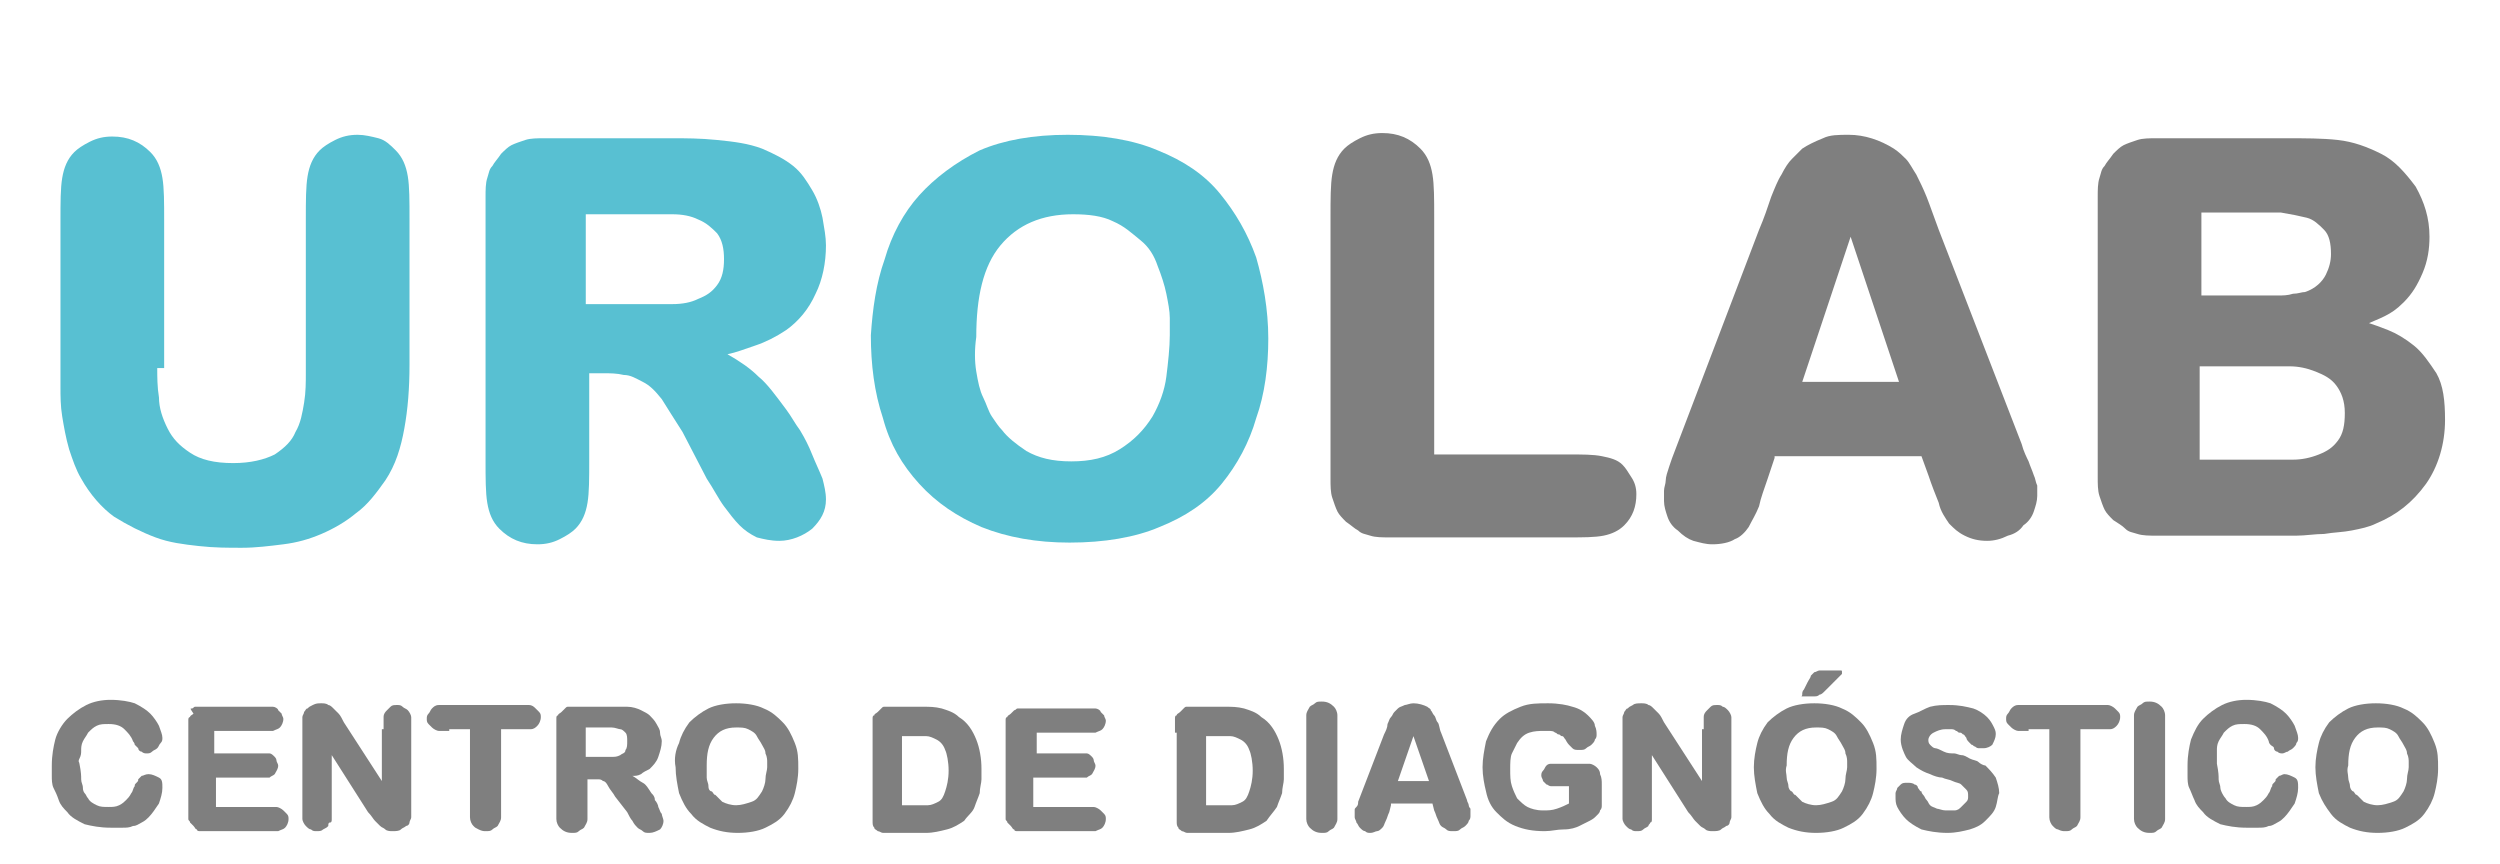 <svg width="136" height="47" viewBox="0 0 136 47" fill="none" xmlns="http://www.w3.org/2000/svg">
<path d="M8.554 20.023C8.554 20.492 8.554 21.056 8.648 21.62C8.648 22.184 8.836 22.748 9.118 23.312C9.4 23.877 9.776 24.253 10.34 24.628C10.904 25.005 11.656 25.192 12.69 25.192C13.63 25.192 14.382 25.005 14.945 24.723C15.509 24.346 15.886 23.971 16.074 23.5C16.356 23.03 16.45 22.466 16.544 21.902C16.638 21.338 16.637 20.774 16.637 20.305V11.938C16.637 10.905 16.638 10.152 16.732 9.589C16.826 9.025 17.014 8.555 17.39 8.179C17.578 7.991 17.86 7.803 18.235 7.615C18.611 7.427 18.988 7.333 19.457 7.333C19.834 7.333 20.209 7.427 20.585 7.521C20.962 7.615 21.244 7.897 21.526 8.179C21.901 8.555 22.09 9.025 22.184 9.589C22.278 10.152 22.277 10.905 22.277 11.938V19.834C22.277 21.151 22.183 22.279 21.995 23.312C21.808 24.346 21.526 25.287 20.962 26.133C20.492 26.791 20.022 27.448 19.364 27.919C18.8 28.389 18.142 28.765 17.484 29.047C16.826 29.328 16.168 29.517 15.415 29.61C14.664 29.704 13.912 29.799 13.16 29.799C12.408 29.799 11.656 29.799 10.81 29.704C9.964 29.61 9.212 29.517 8.46 29.235C7.708 28.953 6.956 28.576 6.204 28.107C5.546 27.637 4.888 26.884 4.418 26.038C4.136 25.569 3.948 25.005 3.76 24.441C3.572 23.782 3.478 23.218 3.384 22.654C3.29 22.09 3.29 21.526 3.29 21.056C3.29 20.587 3.29 20.305 3.29 20.023V12.033C3.29 10.998 3.29 10.246 3.384 9.683C3.478 9.119 3.666 8.649 4.042 8.273C4.23 8.085 4.512 7.897 4.888 7.709C5.264 7.521 5.64 7.427 6.11 7.427C6.956 7.427 7.614 7.709 8.178 8.273C8.554 8.649 8.742 9.119 8.836 9.683C8.93 10.246 8.93 10.998 8.93 12.033V20.023H8.554Z" fill="#58C0D2"/>
<path d="M37.13 23.5C36.66 22.748 36.284 22.184 36.002 21.715C35.626 21.244 35.344 20.962 34.968 20.774C34.592 20.587 34.31 20.398 33.934 20.398C33.558 20.305 33.182 20.305 32.806 20.305H32.054V25.005C32.054 26.038 32.054 26.791 31.96 27.355C31.866 27.919 31.678 28.389 31.302 28.765C31.114 28.953 30.832 29.14 30.456 29.328C30.08 29.517 29.704 29.61 29.234 29.61C28.388 29.61 27.73 29.328 27.166 28.765C26.79 28.389 26.602 27.919 26.508 27.355C26.414 26.791 26.414 26.038 26.414 25.005V12.22C26.414 11.562 26.414 11.092 26.414 10.716C26.414 10.341 26.414 9.965 26.508 9.683C26.602 9.401 26.602 9.213 26.79 9.025C26.884 8.837 27.072 8.649 27.26 8.367C27.448 8.179 27.636 7.991 27.824 7.897C28.012 7.803 28.294 7.709 28.576 7.615C28.858 7.521 29.234 7.521 29.61 7.521C29.986 7.521 30.456 7.521 31.114 7.521H36.566C37.318 7.521 38.07 7.521 39.01 7.615C39.95 7.709 40.702 7.803 41.454 8.085C42.112 8.367 42.676 8.649 43.146 9.025C43.616 9.401 43.898 9.871 44.18 10.341C44.462 10.81 44.65 11.374 44.744 11.845C44.838 12.409 44.932 12.879 44.932 13.348C44.932 14.289 44.744 15.229 44.368 15.98C43.992 16.826 43.428 17.485 42.77 17.954C42.206 18.331 41.642 18.613 41.078 18.8C40.514 18.988 40.044 19.177 39.574 19.27C40.232 19.646 40.796 20.023 41.266 20.492C41.736 20.869 42.206 21.526 42.77 22.279C43.052 22.654 43.24 23.03 43.522 23.407C43.804 23.877 43.992 24.253 44.18 24.723C44.368 25.192 44.556 25.569 44.744 26.038C44.838 26.415 44.932 26.791 44.932 27.166C44.932 27.825 44.65 28.294 44.18 28.765C43.71 29.14 43.052 29.422 42.394 29.422C41.924 29.422 41.548 29.328 41.172 29.235C40.796 29.047 40.514 28.858 40.232 28.576C39.95 28.294 39.668 27.919 39.386 27.543C39.104 27.166 38.822 26.602 38.446 26.038L37.13 23.5ZM32.054 16.544H35.062C35.532 16.544 36.096 16.544 36.566 16.544C37.13 16.544 37.6 16.451 37.976 16.262C38.446 16.075 38.728 15.886 39.01 15.511C39.292 15.134 39.386 14.665 39.386 14.101C39.386 13.537 39.292 13.066 39.01 12.691C38.728 12.409 38.446 12.127 37.976 11.938C37.6 11.751 37.13 11.656 36.566 11.656C36.002 11.656 35.532 11.656 35.062 11.656H31.866V16.544H32.054Z" fill="#58C0D2"/>
<path d="M48.127 14.101C48.503 12.784 49.161 11.562 50.007 10.623C50.853 9.683 51.981 8.837 53.297 8.179C54.613 7.615 56.211 7.333 58.091 7.333C59.971 7.333 61.663 7.615 62.979 8.179C64.389 8.743 65.517 9.495 66.363 10.528C67.209 11.562 67.867 12.691 68.337 14.007C68.713 15.322 68.995 16.826 68.995 18.424C68.995 19.928 68.807 21.433 68.337 22.748C67.961 24.064 67.303 25.287 66.457 26.32C65.611 27.355 64.483 28.107 63.073 28.671C61.757 29.235 60.065 29.517 58.185 29.517C56.399 29.517 54.801 29.235 53.391 28.671C52.075 28.107 50.947 27.355 50.007 26.32C49.067 25.287 48.409 24.159 48.033 22.748C47.563 21.338 47.375 19.834 47.375 18.236C47.469 16.826 47.657 15.416 48.127 14.101ZM53.109 20.21C53.203 20.774 53.297 21.244 53.485 21.62C53.673 21.997 53.767 22.372 53.955 22.654C54.143 22.936 54.331 23.218 54.519 23.407C54.801 23.782 55.271 24.159 55.835 24.535C56.493 24.91 57.245 25.099 58.279 25.099C59.313 25.099 60.159 24.91 60.911 24.441C61.663 23.971 62.227 23.407 62.697 22.654C63.073 21.997 63.355 21.244 63.449 20.492C63.543 19.741 63.637 18.895 63.637 18.236C63.637 18.049 63.637 17.767 63.637 17.297C63.637 16.921 63.543 16.451 63.449 15.98C63.355 15.511 63.167 14.947 62.979 14.476C62.791 13.912 62.509 13.443 62.039 13.066C61.569 12.691 61.193 12.315 60.535 12.033C59.971 11.751 59.219 11.656 58.373 11.656C56.681 11.656 55.365 12.22 54.425 13.348C53.485 14.476 53.109 16.169 53.109 18.331C53.015 18.988 53.015 19.646 53.109 20.21Z" fill="#58C0D2"/>
<path d="M85.258 24.722C86.104 24.722 86.668 24.722 87.138 24.816C87.608 24.91 87.984 25.004 88.266 25.286C88.454 25.474 88.548 25.662 88.736 25.944C88.924 26.226 89.018 26.508 89.018 26.884C89.018 27.542 88.83 28.106 88.36 28.576C88.078 28.858 87.702 29.046 87.232 29.14C86.762 29.234 86.104 29.234 85.352 29.234H77.08C76.422 29.234 75.952 29.234 75.576 29.234C75.2 29.234 74.824 29.234 74.542 29.14C74.26 29.046 74.072 29.046 73.884 28.858C73.696 28.764 73.508 28.576 73.226 28.388C73.038 28.2 72.85 28.012 72.756 27.824C72.662 27.636 72.568 27.354 72.474 27.072C72.38 26.79 72.38 26.414 72.38 26.038C72.38 25.662 72.38 25.192 72.38 24.534V11.844C72.38 10.81 72.38 10.058 72.474 9.494C72.568 8.93 72.756 8.46 73.132 8.084C73.32 7.896 73.602 7.708 73.978 7.52C74.354 7.332 74.73 7.238 75.2 7.238C76.046 7.238 76.704 7.52 77.268 8.084C77.644 8.46 77.832 8.93 77.926 9.494C78.02 10.058 78.02 10.81 78.02 11.844V24.722H85.258Z" fill="#7F7F7F"/>
<path d="M96.538 24.91L96.162 26.038C95.974 26.602 95.786 27.073 95.692 27.543C95.504 28.012 95.316 28.294 95.128 28.671C94.94 28.953 94.658 29.235 94.376 29.328C94.094 29.517 93.624 29.61 93.154 29.61C92.778 29.61 92.496 29.517 92.12 29.422C91.838 29.328 91.556 29.14 91.274 28.858C90.992 28.671 90.804 28.389 90.71 28.107C90.616 27.825 90.522 27.543 90.522 27.261C90.522 27.073 90.522 26.884 90.522 26.697C90.522 26.509 90.616 26.32 90.616 26.133C90.616 25.945 90.71 25.663 90.804 25.381C90.898 25.099 90.992 24.817 91.18 24.346L95.692 12.502C95.974 11.845 96.162 11.28 96.35 10.716C96.538 10.246 96.726 9.777 96.914 9.495C97.102 9.119 97.29 8.837 97.478 8.649C97.666 8.461 97.854 8.273 98.042 8.085C98.324 7.897 98.7 7.709 99.17 7.521C99.546 7.333 100.016 7.333 100.58 7.333C101.426 7.333 102.272 7.615 103.024 8.085C103.306 8.273 103.494 8.461 103.682 8.649C103.87 8.837 104.058 9.213 104.246 9.495C104.434 9.871 104.622 10.246 104.81 10.716C104.998 11.187 105.186 11.751 105.468 12.502L109.98 24.159C110.074 24.535 110.262 24.91 110.356 25.099C110.45 25.381 110.544 25.569 110.638 25.851C110.732 26.038 110.732 26.227 110.826 26.415C110.826 26.602 110.826 26.791 110.826 26.979C110.826 27.261 110.732 27.543 110.638 27.825C110.544 28.107 110.356 28.389 110.074 28.576C109.886 28.858 109.604 29.047 109.228 29.14C108.852 29.328 108.476 29.422 108.1 29.422C107.63 29.422 107.254 29.328 106.878 29.14C106.502 28.953 106.314 28.765 106.032 28.483C105.844 28.201 105.562 27.825 105.468 27.355C105.28 26.884 105.092 26.415 104.904 25.851L104.528 24.817H96.538V24.91ZM103.306 20.774L100.674 12.879L98.042 20.774H103.306Z" fill="#7F7F7F"/>
<path d="M118.816 29.14C118.158 29.14 117.688 29.14 117.312 29.14C116.936 29.14 116.56 29.14 116.278 29.047C115.996 28.953 115.808 28.953 115.62 28.765C115.432 28.576 115.244 28.483 114.962 28.294C114.774 28.107 114.586 27.919 114.492 27.73C114.398 27.543 114.304 27.261 114.21 26.979C114.116 26.697 114.116 26.32 114.116 25.945C114.116 25.569 114.116 25.099 114.116 24.441V12.22C114.116 11.562 114.116 11.092 114.116 10.716C114.116 10.341 114.116 9.965 114.21 9.683C114.304 9.401 114.304 9.213 114.492 9.025C114.586 8.837 114.774 8.649 114.962 8.367C115.15 8.179 115.338 7.991 115.526 7.897C115.714 7.803 115.996 7.709 116.278 7.615C116.56 7.521 116.936 7.521 117.312 7.521C117.688 7.521 118.158 7.521 118.816 7.521H124.362C125.396 7.521 126.336 7.521 127.182 7.615C128.028 7.709 128.78 7.991 129.532 8.367C130.284 8.743 130.848 9.401 131.412 10.152C131.882 10.998 132.164 11.845 132.164 12.879C132.164 13.537 132.07 14.194 131.788 14.852C131.506 15.511 131.224 15.98 130.754 16.451C130.378 16.826 130.096 17.015 129.72 17.203C129.344 17.39 129.062 17.485 128.874 17.578C129.156 17.672 129.438 17.767 129.908 17.954C130.378 18.142 130.848 18.424 131.318 18.8C131.788 19.177 132.164 19.741 132.54 20.305C132.916 20.962 133.01 21.808 133.01 22.843C133.01 24.159 132.634 25.381 131.976 26.32C131.224 27.355 130.378 28.012 129.25 28.483C128.874 28.671 128.404 28.765 127.934 28.858C127.464 28.953 126.994 28.953 126.43 29.047C125.96 29.047 125.396 29.14 124.926 29.14C124.362 29.14 123.892 29.14 123.422 29.14H118.816ZM119.662 16.075H122.576C122.67 16.075 122.764 16.075 123.046 16.075C123.328 16.075 123.516 16.075 123.892 16.075C124.174 16.075 124.456 16.075 124.738 15.98C125.02 15.98 125.208 15.886 125.396 15.886C125.96 15.698 126.336 15.322 126.524 14.947C126.712 14.57 126.806 14.194 126.806 13.819C126.806 13.255 126.712 12.784 126.43 12.502C126.148 12.22 125.866 11.938 125.49 11.845C125.114 11.751 124.644 11.656 124.08 11.562C123.516 11.562 123.046 11.562 122.482 11.562H119.756V16.075H119.662ZM119.662 25.005H123.328C123.798 25.005 124.174 25.005 124.738 25.005C125.208 25.005 125.678 24.91 126.148 24.723C126.618 24.535 126.9 24.346 127.182 23.971C127.464 23.595 127.558 23.125 127.558 22.466C127.558 21.808 127.37 21.338 127.088 20.962C126.806 20.587 126.43 20.398 125.96 20.21C125.49 20.023 125.02 19.928 124.55 19.928C123.986 19.928 123.516 19.928 123.14 19.928H119.662V25.005Z" fill="#7F7F7F"/>
<path d="M4.416 42.395C4.416 42.583 4.51 42.677 4.51 42.865C4.51 43.053 4.604 43.147 4.604 43.147C4.698 43.241 4.698 43.335 4.792 43.429C4.886 43.617 5.074 43.711 5.262 43.805C5.45 43.899 5.638 43.899 5.92 43.899C6.108 43.899 6.296 43.899 6.484 43.805C6.672 43.711 6.766 43.617 6.86 43.523C6.954 43.429 7.048 43.335 7.142 43.147C7.236 43.053 7.236 42.865 7.33 42.771C7.33 42.677 7.33 42.677 7.424 42.583C7.518 42.489 7.518 42.489 7.518 42.395C7.612 42.301 7.612 42.301 7.706 42.207C7.8 42.207 7.894 42.113 8.082 42.113C8.27 42.113 8.458 42.207 8.646 42.301C8.834 42.395 8.834 42.583 8.834 42.865C8.834 43.147 8.74 43.429 8.646 43.711C8.458 43.993 8.27 44.275 8.082 44.463C7.988 44.557 7.894 44.651 7.706 44.745C7.518 44.839 7.424 44.933 7.236 44.933C7.048 45.027 6.86 45.027 6.672 45.027C6.484 45.027 6.202 45.027 6.014 45.027C5.45 45.027 4.98 44.933 4.604 44.839C4.228 44.651 3.852 44.463 3.664 44.181C3.476 43.993 3.288 43.805 3.194 43.523C3.1 43.241 3.006 43.053 2.912 42.865C2.818 42.677 2.818 42.395 2.818 42.207C2.818 42.019 2.818 41.831 2.818 41.643C2.818 41.079 2.912 40.609 3.006 40.233C3.1 39.857 3.382 39.387 3.664 39.105C3.946 38.823 4.322 38.541 4.698 38.353C5.074 38.165 5.544 38.071 6.014 38.071C6.578 38.071 7.048 38.165 7.33 38.259C7.706 38.447 7.988 38.635 8.176 38.823C8.364 39.011 8.552 39.293 8.646 39.481C8.74 39.763 8.834 39.951 8.834 40.139C8.834 40.233 8.834 40.327 8.74 40.421C8.646 40.515 8.646 40.609 8.552 40.703C8.458 40.797 8.364 40.797 8.27 40.891C8.176 40.985 8.082 40.985 7.988 40.985C7.894 40.985 7.8 40.985 7.706 40.891C7.612 40.891 7.518 40.797 7.518 40.703C7.424 40.609 7.424 40.609 7.33 40.515C7.33 40.421 7.236 40.327 7.236 40.327C7.142 40.045 6.954 39.857 6.766 39.669C6.578 39.481 6.296 39.387 5.92 39.387C5.638 39.387 5.45 39.387 5.262 39.481C5.074 39.575 4.98 39.669 4.792 39.857C4.698 40.045 4.604 40.139 4.51 40.327C4.416 40.515 4.416 40.703 4.416 40.797C4.416 40.985 4.416 41.079 4.322 41.267C4.228 41.455 4.322 41.455 4.322 41.549C4.416 42.019 4.416 42.207 4.416 42.395Z" fill="#7F7F7F"/>
<path d="M11.749 40.985H14.099C14.287 40.985 14.475 40.985 14.663 40.985C14.757 40.985 14.851 41.079 14.945 41.173C14.945 41.173 15.039 41.267 15.039 41.361C15.039 41.455 15.133 41.549 15.133 41.643C15.133 41.831 15.039 41.925 14.945 42.113C14.851 42.207 14.757 42.207 14.663 42.301C14.569 42.301 14.381 42.301 14.099 42.301H11.749V43.899H14.475C14.757 43.899 14.945 43.899 15.039 43.899C15.133 43.899 15.321 43.993 15.415 44.087C15.509 44.181 15.509 44.181 15.603 44.275C15.697 44.369 15.697 44.463 15.697 44.557C15.697 44.745 15.603 44.933 15.509 45.027C15.415 45.121 15.321 45.121 15.133 45.215C15.039 45.215 14.851 45.215 14.569 45.215H11.655C11.467 45.215 11.279 45.215 11.185 45.215C11.091 45.215 10.997 45.215 10.903 45.215C10.809 45.215 10.715 45.215 10.715 45.121C10.621 45.121 10.621 45.027 10.527 44.933C10.433 44.839 10.433 44.839 10.339 44.745C10.339 44.651 10.245 44.651 10.245 44.557C10.245 44.463 10.245 44.369 10.245 44.275C10.245 44.181 10.245 43.993 10.245 43.805V39.951C10.245 39.763 10.245 39.575 10.245 39.481C10.245 39.387 10.245 39.293 10.245 39.199C10.245 39.105 10.245 39.011 10.339 39.011C10.339 38.917 10.433 38.917 10.527 38.823C10.339 38.541 10.339 38.541 10.433 38.541C10.527 38.541 10.527 38.447 10.621 38.447C10.715 38.447 10.809 38.447 10.903 38.447C10.997 38.447 11.185 38.447 11.373 38.447H14.287C14.475 38.447 14.663 38.447 14.851 38.447C14.945 38.447 15.133 38.541 15.133 38.635C15.227 38.729 15.227 38.729 15.321 38.823C15.321 38.917 15.415 39.011 15.415 39.105C15.415 39.293 15.321 39.481 15.227 39.575C15.133 39.669 15.039 39.669 14.851 39.763C14.757 39.763 14.569 39.763 14.287 39.763H11.655V40.985H11.749Z" fill="#7F7F7F"/>
<path d="M20.867 39.669C20.867 39.387 20.867 39.105 20.867 39.011C20.867 38.823 20.961 38.729 21.055 38.635C21.149 38.541 21.149 38.541 21.243 38.447C21.337 38.353 21.431 38.353 21.619 38.353C21.713 38.353 21.807 38.353 21.901 38.447C21.995 38.541 22.089 38.541 22.183 38.635C22.277 38.729 22.371 38.917 22.371 39.011C22.371 39.105 22.371 39.387 22.371 39.669V43.523C22.371 43.711 22.371 43.899 22.371 44.087C22.371 44.275 22.371 44.369 22.371 44.463C22.371 44.557 22.277 44.651 22.277 44.745C22.277 44.839 22.183 44.933 22.089 44.933C21.995 45.027 21.901 45.027 21.807 45.121C21.713 45.215 21.525 45.215 21.337 45.215C21.243 45.215 21.055 45.215 20.961 45.121C20.867 45.027 20.773 45.027 20.679 44.933C20.585 44.839 20.491 44.745 20.397 44.651C20.303 44.557 20.209 44.369 20.021 44.181L18.047 41.079V43.899C18.047 44.087 18.047 44.181 18.047 44.275C18.047 44.369 18.047 44.463 18.047 44.557C18.047 44.651 18.047 44.745 17.953 44.745C17.859 44.745 17.859 44.839 17.859 44.933C17.765 45.027 17.765 45.027 17.577 45.121C17.483 45.215 17.389 45.215 17.201 45.215C17.107 45.215 17.013 45.215 16.919 45.121C16.825 45.121 16.731 45.027 16.637 44.933C16.543 44.839 16.449 44.651 16.449 44.557C16.449 44.369 16.449 44.181 16.449 43.899V39.951C16.449 39.763 16.449 39.575 16.449 39.387C16.449 39.199 16.449 39.105 16.449 39.011C16.449 38.917 16.543 38.823 16.543 38.729C16.637 38.635 16.637 38.541 16.731 38.541C16.825 38.447 16.825 38.447 17.013 38.353C17.201 38.259 17.295 38.259 17.483 38.259C17.577 38.259 17.765 38.259 17.859 38.353C17.953 38.353 18.047 38.447 18.141 38.541C18.235 38.635 18.329 38.729 18.423 38.823C18.517 38.917 18.611 39.105 18.705 39.293L20.773 42.489V39.669H20.867Z" fill="#7F7F7F"/>
<path d="M24.439 39.763C24.157 39.763 23.968 39.763 23.875 39.763C23.78 39.763 23.593 39.669 23.499 39.575C23.405 39.481 23.405 39.481 23.311 39.387C23.217 39.293 23.217 39.199 23.217 39.105C23.217 39.011 23.217 38.917 23.311 38.823C23.405 38.729 23.405 38.635 23.499 38.541C23.593 38.447 23.686 38.353 23.875 38.353C24.062 38.353 24.251 38.353 24.439 38.353H28.199C28.481 38.353 28.669 38.353 28.763 38.353C28.951 38.353 29.045 38.447 29.139 38.541C29.233 38.635 29.233 38.635 29.327 38.729C29.421 38.823 29.421 38.917 29.421 39.011C29.421 39.199 29.327 39.387 29.233 39.481C29.139 39.575 29.045 39.669 28.857 39.669C28.669 39.669 28.481 39.669 28.293 39.669H27.259V43.711C27.259 43.993 27.259 44.275 27.259 44.463C27.259 44.651 27.165 44.745 27.071 44.933C26.977 45.027 26.883 45.027 26.789 45.121C26.695 45.215 26.601 45.215 26.413 45.215C26.319 45.215 26.225 45.215 26.037 45.121C25.849 45.027 25.849 45.027 25.755 44.933C25.66 44.839 25.567 44.651 25.567 44.463C25.567 44.275 25.567 44.087 25.567 43.711V39.669H24.439V39.763Z" fill="#7F7F7F"/>
<path d="M33.462 43.335C33.368 43.147 33.18 42.959 33.086 42.771C32.992 42.583 32.898 42.489 32.804 42.489C32.71 42.395 32.616 42.395 32.522 42.395C32.428 42.395 32.334 42.395 32.146 42.395H31.958V43.805C31.958 44.087 31.958 44.369 31.958 44.557C31.958 44.745 31.864 44.839 31.77 45.027C31.676 45.121 31.582 45.121 31.488 45.215C31.394 45.309 31.3 45.309 31.112 45.309C30.83 45.309 30.642 45.215 30.454 45.027C30.36 44.933 30.266 44.745 30.266 44.557C30.266 44.369 30.266 44.181 30.266 43.805V39.857C30.266 39.669 30.266 39.481 30.266 39.387C30.266 39.293 30.266 39.199 30.266 39.105C30.266 39.011 30.266 38.917 30.36 38.917C30.36 38.823 30.454 38.823 30.548 38.729C30.642 38.635 30.642 38.635 30.736 38.541C30.83 38.447 30.83 38.447 30.924 38.447C31.018 38.447 31.112 38.447 31.206 38.447C31.3 38.447 31.488 38.447 31.676 38.447H33.368C33.556 38.447 33.838 38.447 34.12 38.447C34.402 38.447 34.684 38.541 34.872 38.635C35.06 38.729 35.248 38.823 35.342 38.917C35.436 39.011 35.624 39.199 35.718 39.387C35.812 39.575 35.906 39.669 35.906 39.857C35.906 40.045 36 40.139 36 40.327C36 40.609 35.906 40.891 35.812 41.173C35.718 41.455 35.53 41.643 35.342 41.831C35.154 41.925 34.966 42.019 34.872 42.113C34.684 42.207 34.59 42.207 34.402 42.207C34.59 42.301 34.778 42.489 34.966 42.583C35.154 42.677 35.248 42.865 35.436 43.147C35.53 43.241 35.624 43.335 35.624 43.523C35.718 43.617 35.812 43.805 35.812 43.899C35.906 44.087 35.906 44.181 36 44.275C36 44.369 36.094 44.557 36.094 44.651C36.094 44.839 36 45.027 35.906 45.121C35.718 45.215 35.53 45.309 35.342 45.309C35.154 45.309 35.06 45.309 34.966 45.215C34.872 45.121 34.778 45.121 34.684 45.027C34.59 44.933 34.496 44.839 34.402 44.651C34.308 44.557 34.214 44.369 34.12 44.181L33.462 43.335ZM31.864 41.173H32.804C32.992 41.173 33.086 41.173 33.274 41.173C33.462 41.173 33.556 41.173 33.744 41.079C33.838 40.985 34.026 40.985 34.026 40.797C34.12 40.703 34.12 40.515 34.12 40.327C34.12 40.139 34.12 39.951 34.026 39.857C33.932 39.763 33.838 39.669 33.744 39.669C33.65 39.669 33.462 39.575 33.274 39.575C33.086 39.575 32.992 39.575 32.804 39.575H31.864V41.173Z" fill="#7F7F7F"/>
<path d="M36.941 40.421C37.035 40.045 37.223 39.669 37.505 39.293C37.787 39.011 38.163 38.729 38.539 38.541C38.915 38.353 39.479 38.259 40.043 38.259C40.607 38.259 41.171 38.353 41.547 38.541C42.017 38.729 42.299 39.011 42.581 39.293C42.863 39.575 43.051 39.951 43.239 40.421C43.427 40.891 43.427 41.267 43.427 41.831C43.427 42.301 43.333 42.771 43.239 43.147C43.145 43.523 42.957 43.899 42.675 44.275C42.393 44.651 42.017 44.839 41.641 45.027C41.265 45.215 40.701 45.309 40.137 45.309C39.573 45.309 39.103 45.215 38.633 45.027C38.257 44.839 37.881 44.651 37.599 44.275C37.317 43.993 37.129 43.617 36.941 43.147C36.847 42.677 36.753 42.207 36.753 41.737C36.659 41.267 36.753 40.797 36.941 40.421ZM38.445 42.301C38.445 42.489 38.539 42.583 38.539 42.771C38.539 42.959 38.633 43.053 38.727 43.053C38.821 43.147 38.821 43.241 38.915 43.241C39.009 43.335 39.103 43.429 39.291 43.617C39.479 43.711 39.761 43.805 40.043 43.805C40.325 43.805 40.607 43.711 40.889 43.617C41.171 43.523 41.265 43.335 41.453 43.053C41.547 42.865 41.641 42.583 41.641 42.395C41.641 42.113 41.735 41.925 41.735 41.737C41.735 41.643 41.735 41.549 41.735 41.455C41.735 41.361 41.735 41.173 41.641 40.985C41.641 40.797 41.547 40.703 41.453 40.515C41.359 40.327 41.265 40.233 41.171 40.045C41.077 39.857 40.889 39.763 40.701 39.669C40.513 39.575 40.325 39.575 40.043 39.575C39.479 39.575 39.103 39.763 38.821 40.139C38.539 40.515 38.445 40.985 38.445 41.643C38.445 41.925 38.445 42.113 38.445 42.301Z" fill="#7F7F7F"/>
<path d="M47.469 39.857C47.469 39.669 47.469 39.481 47.469 39.387C47.469 39.293 47.469 39.199 47.469 39.105C47.469 39.011 47.469 38.917 47.563 38.917C47.563 38.823 47.657 38.823 47.752 38.729C47.846 38.635 47.846 38.635 47.94 38.541C48.033 38.447 48.033 38.447 48.127 38.447C48.221 38.447 48.316 38.447 48.41 38.447C48.504 38.447 48.691 38.447 48.88 38.447H50.196C50.572 38.447 50.853 38.447 51.23 38.541C51.511 38.635 51.888 38.729 52.169 39.011C52.639 39.293 52.922 39.763 53.109 40.233C53.297 40.703 53.392 41.267 53.392 41.831C53.392 42.019 53.392 42.207 53.392 42.395C53.392 42.583 53.297 42.865 53.297 43.147C53.203 43.429 53.109 43.617 53.016 43.899C52.922 44.181 52.639 44.369 52.452 44.651C52.169 44.839 51.888 45.027 51.511 45.121C51.136 45.215 50.76 45.309 50.383 45.309H48.88C48.691 45.309 48.504 45.309 48.41 45.309C48.316 45.309 48.127 45.309 48.033 45.309C47.94 45.309 47.846 45.215 47.752 45.215C47.657 45.121 47.563 45.121 47.563 45.027C47.469 44.933 47.469 44.839 47.469 44.651C47.469 44.463 47.469 44.275 47.469 43.993V39.857ZM49.161 43.805H49.913C50.102 43.805 50.289 43.805 50.477 43.805C50.666 43.805 50.853 43.711 51.041 43.617C51.23 43.523 51.324 43.335 51.417 43.053C51.511 42.771 51.605 42.395 51.605 41.925C51.605 41.455 51.511 40.985 51.417 40.797C51.324 40.515 51.136 40.327 50.947 40.233C50.76 40.139 50.572 40.045 50.383 40.045C50.196 40.045 49.913 40.045 49.632 40.045H49.068V43.805H49.161Z" fill="#7F7F7F"/>
<path d="M56.21 40.985H58.56C58.748 40.985 58.936 40.985 59.124 40.985C59.218 40.985 59.312 41.079 59.406 41.173C59.406 41.173 59.5 41.267 59.5 41.361C59.5 41.455 59.594 41.549 59.594 41.643C59.594 41.831 59.5 41.925 59.406 42.113C59.312 42.207 59.218 42.207 59.124 42.301C59.03 42.301 58.842 42.301 58.56 42.301H56.21V43.899H58.936C59.218 43.899 59.406 43.899 59.5 43.899C59.594 43.899 59.782 43.993 59.876 44.087C59.97 44.181 59.97 44.181 60.064 44.275C60.158 44.369 60.158 44.463 60.158 44.557C60.158 44.745 60.064 44.933 59.97 45.027C59.876 45.121 59.782 45.121 59.594 45.215C59.5 45.215 59.312 45.215 59.03 45.215H56.116C55.928 45.215 55.74 45.215 55.646 45.215C55.552 45.215 55.458 45.215 55.364 45.215C55.27 45.215 55.176 45.215 55.176 45.121C55.082 45.121 55.082 45.027 54.988 44.933C54.894 44.839 54.894 44.839 54.8 44.745C54.8 44.651 54.706 44.651 54.706 44.557C54.706 44.463 54.706 44.369 54.706 44.275C54.706 44.181 54.706 43.993 54.706 43.805V39.951C54.706 39.763 54.706 39.575 54.706 39.481C54.706 39.387 54.706 39.293 54.706 39.199C54.706 39.105 54.706 39.011 54.8 39.011C54.8 38.917 54.894 38.917 54.988 38.823C55.082 38.729 55.082 38.729 55.176 38.635C55.27 38.635 55.27 38.541 55.364 38.541C55.458 38.541 55.552 38.541 55.646 38.541C55.74 38.541 55.928 38.541 56.116 38.541H59.03C59.218 38.541 59.406 38.541 59.594 38.541C59.688 38.541 59.876 38.635 59.876 38.729C59.97 38.823 59.97 38.823 60.064 38.917C60.064 39.011 60.158 39.105 60.158 39.199C60.158 39.387 60.064 39.575 59.97 39.669C59.876 39.763 59.782 39.763 59.594 39.857C59.5 39.857 59.312 39.857 59.03 39.857H56.398V40.985H56.21Z" fill="#7F7F7F"/>
<path d="M63.919 39.857C63.919 39.669 63.919 39.481 63.919 39.387C63.919 39.293 63.919 39.199 63.919 39.105C63.919 39.011 63.919 38.917 64.013 38.917C64.013 38.823 64.106 38.823 64.201 38.729C64.294 38.635 64.294 38.635 64.388 38.541C64.483 38.447 64.483 38.447 64.576 38.447C64.671 38.447 64.764 38.447 64.859 38.447C64.953 38.447 65.141 38.447 65.329 38.447H66.644C67.02 38.447 67.302 38.447 67.678 38.541C67.96 38.635 68.337 38.729 68.618 39.011C69.088 39.293 69.371 39.763 69.558 40.233C69.746 40.703 69.841 41.267 69.841 41.831C69.841 42.019 69.841 42.207 69.841 42.395C69.841 42.583 69.746 42.865 69.746 43.147C69.653 43.429 69.558 43.617 69.465 43.899C69.276 44.181 69.088 44.369 68.9 44.651C68.618 44.839 68.337 45.027 67.96 45.121C67.585 45.215 67.209 45.309 66.832 45.309H65.422C65.234 45.309 65.046 45.309 64.953 45.309C64.859 45.309 64.671 45.309 64.576 45.309C64.483 45.309 64.388 45.215 64.294 45.215C64.201 45.121 64.106 45.121 64.106 45.027C64.013 44.933 64.013 44.839 64.013 44.651C64.013 44.463 64.013 44.275 64.013 43.993V39.857H63.919ZM65.704 43.805H66.457C66.644 43.805 66.832 43.805 67.02 43.805C67.209 43.805 67.397 43.711 67.585 43.617C67.772 43.523 67.867 43.335 67.96 43.053C68.055 42.771 68.148 42.395 68.148 41.925C68.148 41.455 68.055 40.985 67.96 40.797C67.867 40.515 67.678 40.327 67.49 40.233C67.302 40.139 67.115 40.045 66.927 40.045C66.739 40.045 66.457 40.045 66.174 40.045H65.611V43.805H65.704Z" fill="#7F7F7F"/>
<path d="M72.754 43.805C72.754 44.087 72.754 44.369 72.754 44.557C72.754 44.745 72.66 44.839 72.567 45.027C72.472 45.121 72.379 45.121 72.284 45.215C72.191 45.309 72.097 45.309 71.909 45.309C71.626 45.309 71.439 45.215 71.251 45.027C71.156 44.933 71.062 44.745 71.062 44.557C71.062 44.369 71.062 44.181 71.062 43.805V39.669C71.062 39.387 71.062 39.105 71.062 38.917C71.062 38.729 71.156 38.635 71.251 38.447C71.344 38.353 71.439 38.353 71.532 38.259C71.626 38.165 71.721 38.165 71.909 38.165C72.191 38.165 72.379 38.259 72.567 38.447C72.66 38.541 72.754 38.729 72.754 38.917C72.754 39.105 72.754 39.293 72.754 39.669V43.805Z" fill="#7F7F7F"/>
<path d="M75.669 43.805L75.575 44.181C75.481 44.369 75.481 44.463 75.387 44.651C75.293 44.839 75.293 44.933 75.199 45.027C75.105 45.121 75.011 45.215 74.917 45.215C74.823 45.215 74.729 45.309 74.541 45.309C74.447 45.309 74.353 45.309 74.259 45.215C74.165 45.215 74.071 45.121 73.977 45.027C73.883 44.933 73.883 44.839 73.789 44.745C73.789 44.651 73.695 44.557 73.695 44.463C73.695 44.369 73.695 44.369 73.695 44.275C73.695 44.181 73.695 44.181 73.695 44.087C73.695 43.993 73.695 43.993 73.789 43.899C73.883 43.805 73.883 43.711 73.883 43.617L75.293 39.951C75.387 39.763 75.481 39.575 75.481 39.387C75.575 39.199 75.575 39.105 75.669 39.011C75.763 38.917 75.763 38.823 75.857 38.729C75.951 38.635 75.951 38.635 76.045 38.541C76.139 38.447 76.233 38.447 76.421 38.353C76.515 38.353 76.703 38.259 76.891 38.259C77.173 38.259 77.455 38.353 77.643 38.447C77.737 38.541 77.831 38.541 77.831 38.635C77.925 38.729 77.925 38.823 78.019 38.917C78.113 39.011 78.113 39.199 78.207 39.293C78.301 39.387 78.301 39.669 78.395 39.857L79.805 43.523C79.805 43.617 79.899 43.711 79.899 43.805C79.899 43.899 79.993 43.993 79.993 43.993C79.993 44.087 79.993 44.087 79.993 44.181C79.993 44.275 79.993 44.275 79.993 44.369C79.993 44.463 79.993 44.557 79.899 44.651C79.899 44.745 79.805 44.839 79.711 44.933C79.617 45.027 79.523 45.027 79.429 45.121C79.335 45.215 79.241 45.215 79.053 45.215C78.865 45.215 78.771 45.215 78.677 45.121C78.583 45.027 78.489 45.027 78.395 44.933C78.301 44.839 78.301 44.745 78.207 44.557C78.113 44.369 78.113 44.275 78.019 44.087L77.925 43.711H75.669V43.805ZM77.737 42.489L76.891 40.045L76.045 42.489H77.737Z" fill="#7F7F7F"/>
<path d="M85.539 42.771H84.975C84.693 42.771 84.599 42.771 84.411 42.771C84.223 42.771 84.223 42.677 84.129 42.677C84.035 42.583 84.035 42.583 83.941 42.489C83.941 42.395 83.847 42.301 83.847 42.207C83.847 42.113 83.847 42.019 83.941 41.925C84.035 41.831 84.035 41.737 84.129 41.643C84.223 41.549 84.317 41.549 84.411 41.549C84.505 41.549 84.599 41.549 84.693 41.549H86.009C86.197 41.549 86.291 41.549 86.479 41.549C86.573 41.549 86.761 41.643 86.855 41.737C86.949 41.831 87.043 41.925 87.043 42.113C87.137 42.301 87.137 42.489 87.137 42.677V43.523C87.137 43.617 87.137 43.711 87.137 43.805C87.137 43.899 87.137 43.993 87.043 44.087C87.043 44.181 86.949 44.275 86.949 44.275C86.855 44.369 86.855 44.369 86.761 44.463C86.761 44.463 86.667 44.557 86.479 44.651C86.291 44.745 86.103 44.839 85.915 44.933C85.727 45.027 85.445 45.121 85.069 45.121C84.693 45.121 84.411 45.215 84.035 45.215C83.377 45.215 82.907 45.121 82.437 44.933C81.967 44.745 81.685 44.463 81.403 44.181C81.121 43.899 80.933 43.523 80.839 43.053C80.745 42.677 80.651 42.207 80.651 41.737C80.651 41.267 80.745 40.797 80.839 40.327C81.027 39.857 81.215 39.481 81.591 39.105C81.873 38.823 82.249 38.635 82.719 38.447C83.189 38.259 83.659 38.259 84.223 38.259C84.787 38.259 85.257 38.353 85.539 38.447C85.915 38.541 86.197 38.729 86.385 38.917C86.573 39.105 86.761 39.293 86.761 39.481C86.855 39.669 86.855 39.857 86.855 39.951C86.855 40.045 86.855 40.139 86.761 40.233C86.761 40.327 86.667 40.421 86.573 40.515C86.479 40.609 86.385 40.609 86.291 40.703C86.197 40.797 86.103 40.797 85.915 40.797C85.727 40.797 85.633 40.797 85.539 40.703C85.445 40.609 85.351 40.515 85.351 40.515C85.257 40.421 85.163 40.233 85.163 40.233C85.069 40.139 85.069 40.045 84.975 40.045C84.881 40.045 84.881 39.951 84.787 39.951C84.693 39.951 84.693 39.857 84.599 39.857C84.505 39.763 84.411 39.763 84.223 39.763C84.129 39.763 84.035 39.763 83.941 39.763C83.753 39.763 83.471 39.763 83.189 39.857C82.907 39.951 82.719 40.139 82.531 40.421C82.437 40.609 82.343 40.797 82.249 40.985C82.155 41.173 82.155 41.549 82.155 41.831C82.155 42.207 82.155 42.489 82.249 42.771C82.343 43.053 82.437 43.241 82.531 43.429C82.719 43.617 82.907 43.805 83.095 43.899C83.283 43.993 83.565 44.087 83.941 44.087C84.223 44.087 84.411 44.087 84.693 43.993C84.975 43.899 85.163 43.805 85.351 43.711V42.771H85.539Z" fill="#7F7F7F"/>
<path d="M92.683 39.669C92.683 39.387 92.683 39.105 92.683 39.011C92.683 38.823 92.777 38.729 92.871 38.635C92.965 38.541 92.965 38.541 93.059 38.447C93.153 38.353 93.247 38.353 93.435 38.353C93.529 38.353 93.623 38.353 93.717 38.447C93.811 38.447 93.905 38.541 93.999 38.635C94.093 38.729 94.187 38.917 94.187 39.011C94.187 39.105 94.187 39.387 94.187 39.669V43.523C94.187 43.711 94.187 43.899 94.187 44.087C94.187 44.275 94.187 44.369 94.187 44.463C94.187 44.557 94.093 44.651 94.093 44.745C94.093 44.839 93.999 44.933 93.905 44.933C93.811 45.027 93.717 45.027 93.623 45.121C93.529 45.215 93.341 45.215 93.153 45.215C93.059 45.215 92.871 45.215 92.777 45.121C92.683 45.027 92.589 45.027 92.495 44.933C92.401 44.839 92.307 44.745 92.213 44.651C92.119 44.557 92.025 44.369 91.837 44.181L89.863 41.079V43.899C89.863 44.087 89.863 44.181 89.863 44.275C89.863 44.369 89.863 44.463 89.863 44.557C89.863 44.651 89.863 44.745 89.769 44.745C89.769 44.839 89.675 44.839 89.675 44.933C89.581 45.027 89.487 45.027 89.393 45.121C89.299 45.215 89.205 45.215 89.017 45.215C88.923 45.215 88.829 45.215 88.735 45.121C88.641 45.121 88.547 45.027 88.453 44.933C88.359 44.839 88.265 44.651 88.265 44.557C88.265 44.369 88.265 44.181 88.265 43.899V39.951C88.265 39.763 88.265 39.575 88.265 39.387C88.265 39.199 88.265 39.105 88.265 39.011C88.265 38.917 88.359 38.823 88.359 38.729C88.453 38.635 88.453 38.541 88.547 38.541C88.641 38.447 88.641 38.447 88.829 38.353C88.923 38.259 89.111 38.259 89.299 38.259C89.393 38.259 89.581 38.259 89.675 38.353C89.769 38.353 89.863 38.447 89.957 38.541C90.051 38.635 90.145 38.729 90.239 38.823C90.333 38.917 90.427 39.105 90.521 39.293L92.589 42.489V39.669H92.683Z" fill="#7F7F7F"/>
<path d="M95.597 40.421C95.691 40.045 95.879 39.669 96.161 39.293C96.443 39.011 96.819 38.729 97.195 38.541C97.571 38.353 98.135 38.259 98.699 38.259C99.263 38.259 99.827 38.353 100.203 38.541C100.673 38.729 100.955 39.011 101.237 39.293C101.519 39.575 101.707 39.951 101.895 40.421C102.083 40.891 102.083 41.267 102.083 41.831C102.083 42.301 101.989 42.771 101.895 43.147C101.801 43.523 101.613 43.899 101.331 44.275C101.049 44.651 100.673 44.839 100.297 45.027C99.921 45.215 99.357 45.309 98.793 45.309C98.229 45.309 97.759 45.215 97.289 45.027C96.913 44.839 96.537 44.651 96.255 44.275C95.973 43.993 95.785 43.617 95.597 43.147C95.503 42.677 95.409 42.207 95.409 41.737C95.409 41.267 95.503 40.797 95.597 40.421ZM97.195 42.301C97.195 42.489 97.289 42.583 97.289 42.771C97.289 42.865 97.383 43.053 97.477 43.053C97.571 43.147 97.571 43.241 97.665 43.241C97.759 43.335 97.853 43.429 98.041 43.617C98.229 43.711 98.511 43.805 98.793 43.805C99.075 43.805 99.357 43.711 99.639 43.617C99.921 43.523 100.015 43.335 100.203 43.053C100.297 42.865 100.391 42.583 100.391 42.395C100.391 42.113 100.485 41.925 100.485 41.737C100.485 41.643 100.485 41.549 100.485 41.455C100.485 41.361 100.485 41.173 100.391 40.985C100.391 40.797 100.297 40.703 100.203 40.515C100.109 40.327 100.015 40.233 99.921 40.045C99.827 39.857 99.639 39.763 99.451 39.669C99.263 39.575 99.075 39.575 98.793 39.575C98.229 39.575 97.853 39.763 97.571 40.139C97.289 40.515 97.195 40.985 97.195 41.643C97.101 41.925 97.195 42.113 97.195 42.301ZM98.229 37.883C98.135 37.883 98.135 37.883 98.041 37.883C97.947 37.883 98.041 37.883 98.041 37.789C98.041 37.695 98.041 37.601 98.135 37.507L98.323 37.131C98.417 36.943 98.511 36.849 98.511 36.755C98.605 36.661 98.605 36.661 98.699 36.567C98.793 36.567 98.887 36.473 98.981 36.473C99.075 36.473 99.169 36.473 99.357 36.473H99.733H99.921C99.921 36.473 100.015 36.473 100.109 36.473C100.203 36.473 100.203 36.473 100.203 36.567C100.203 36.661 100.203 36.661 100.203 36.661C100.203 36.661 100.109 36.755 100.015 36.849C100.015 36.849 99.921 36.943 99.827 37.037C99.733 37.131 99.639 37.225 99.545 37.319C99.451 37.413 99.357 37.507 99.263 37.601C99.169 37.695 99.075 37.789 98.981 37.789C98.887 37.883 98.793 37.883 98.699 37.883C98.605 37.883 98.511 37.883 98.417 37.883H98.229Z" fill="#7F7F7F"/>
<path d="M108.569 43.899C108.475 44.181 108.287 44.369 108.005 44.651C107.723 44.933 107.441 45.027 107.159 45.121C106.783 45.215 106.407 45.309 105.937 45.309C105.373 45.309 104.903 45.215 104.527 45.121C104.151 44.933 103.869 44.745 103.681 44.557C103.493 44.369 103.305 44.087 103.211 43.899C103.117 43.711 103.117 43.523 103.117 43.335C103.117 43.241 103.117 43.241 103.117 43.147C103.117 43.053 103.211 42.959 103.211 42.865C103.305 42.771 103.305 42.771 103.399 42.677C103.493 42.583 103.587 42.583 103.775 42.583C103.869 42.583 104.057 42.583 104.151 42.677C104.245 42.677 104.339 42.771 104.339 42.865C104.433 42.959 104.433 43.053 104.527 43.053C104.527 43.147 104.621 43.241 104.621 43.241C104.715 43.335 104.715 43.429 104.809 43.523C104.903 43.617 104.903 43.711 104.997 43.805C105.091 43.899 105.185 43.899 105.373 43.993C105.467 43.993 105.655 44.087 105.843 44.087C106.031 44.087 106.125 44.087 106.313 44.087C106.501 44.087 106.595 43.993 106.689 43.899C106.783 43.805 106.877 43.711 106.971 43.617C107.065 43.523 107.065 43.429 107.065 43.335C107.065 43.147 107.065 43.053 106.971 42.959C106.877 42.865 106.783 42.771 106.689 42.677C106.595 42.583 106.407 42.583 106.219 42.489C106.031 42.395 105.843 42.395 105.655 42.301C105.467 42.301 105.185 42.207 104.997 42.113C104.715 42.019 104.527 41.925 104.245 41.737C104.057 41.549 103.775 41.361 103.681 41.173C103.587 40.985 103.399 40.609 103.399 40.233C103.399 39.951 103.493 39.669 103.587 39.387C103.681 39.105 103.869 38.917 104.151 38.823C104.433 38.729 104.715 38.541 104.997 38.447C105.373 38.353 105.655 38.353 106.031 38.353C106.595 38.353 106.971 38.447 107.347 38.541C107.629 38.635 107.911 38.823 108.099 39.011C108.287 39.199 108.381 39.387 108.475 39.575C108.569 39.763 108.569 39.857 108.569 39.951C108.569 40.139 108.475 40.327 108.381 40.515C108.287 40.609 108.099 40.703 107.911 40.703C107.817 40.703 107.723 40.703 107.629 40.703C107.535 40.703 107.441 40.609 107.441 40.609C107.347 40.609 107.347 40.515 107.253 40.515L107.159 40.421C107.065 40.327 106.971 40.233 106.971 40.139C106.877 40.045 106.877 39.951 106.783 39.951C106.689 39.857 106.689 39.857 106.595 39.857C106.501 39.857 106.501 39.763 106.407 39.763C106.313 39.669 106.219 39.669 106.125 39.669C106.031 39.669 105.937 39.669 105.843 39.669C105.561 39.669 105.373 39.763 105.185 39.857C104.997 39.951 104.903 40.139 104.903 40.233C104.903 40.327 104.903 40.421 104.997 40.515C105.091 40.609 105.185 40.703 105.279 40.703C105.373 40.703 105.561 40.797 105.749 40.891C105.937 40.985 106.125 40.985 106.313 40.985C106.407 40.985 106.595 41.079 106.689 41.079C106.877 41.079 106.971 41.173 107.159 41.267C107.347 41.361 107.535 41.361 107.629 41.455C107.723 41.549 107.911 41.643 108.005 41.643C108.193 41.831 108.381 42.019 108.569 42.301C108.663 42.583 108.757 42.865 108.757 43.147C108.663 43.335 108.663 43.617 108.569 43.899Z" fill="#7F7F7F"/>
<path d="M110.355 39.763C110.073 39.763 109.885 39.763 109.791 39.763C109.697 39.763 109.509 39.669 109.415 39.575C109.321 39.481 109.321 39.481 109.227 39.387C109.133 39.293 109.133 39.199 109.133 39.105C109.133 39.011 109.133 38.917 109.227 38.823C109.321 38.729 109.321 38.635 109.415 38.541C109.509 38.447 109.603 38.353 109.791 38.353C109.979 38.353 110.167 38.353 110.355 38.353H114.115C114.397 38.353 114.585 38.353 114.679 38.353C114.773 38.353 114.961 38.447 115.055 38.541C115.149 38.635 115.149 38.635 115.243 38.729C115.337 38.823 115.337 38.917 115.337 39.011C115.337 39.199 115.243 39.387 115.149 39.481C115.055 39.575 114.961 39.669 114.773 39.669C114.585 39.669 114.397 39.669 114.209 39.669H113.175V43.711C113.175 43.993 113.175 44.275 113.175 44.463C113.175 44.651 113.081 44.745 112.987 44.933C112.893 45.027 112.799 45.027 112.705 45.121C112.611 45.215 112.517 45.215 112.329 45.215C112.235 45.215 112.141 45.215 111.953 45.121C111.859 45.121 111.765 45.027 111.671 44.933C111.577 44.839 111.483 44.651 111.483 44.463C111.483 44.275 111.483 44.087 111.483 43.711V39.669H110.355V39.763Z" fill="#7F7F7F"/>
<path d="M117.781 43.805C117.781 44.087 117.781 44.369 117.781 44.557C117.781 44.745 117.687 44.839 117.593 45.027C117.499 45.121 117.405 45.121 117.311 45.215C117.217 45.309 117.123 45.309 116.935 45.309C116.653 45.309 116.465 45.215 116.277 45.027C116.183 44.933 116.089 44.745 116.089 44.557C116.089 44.369 116.089 44.181 116.089 43.805V39.669C116.089 39.387 116.089 39.105 116.089 38.917C116.089 38.729 116.183 38.635 116.277 38.447C116.371 38.353 116.465 38.353 116.559 38.259C116.653 38.165 116.747 38.165 116.935 38.165C117.217 38.165 117.405 38.259 117.593 38.447C117.687 38.541 117.781 38.729 117.781 38.917C117.781 39.105 117.781 39.293 117.781 39.669V43.805Z" fill="#7F7F7F"/>
<path d="M120.694 42.395C120.694 42.583 120.788 42.677 120.788 42.865C120.788 42.959 120.882 43.147 120.882 43.147C120.882 43.147 120.976 43.335 121.07 43.429C121.164 43.617 121.352 43.711 121.54 43.805C121.728 43.899 121.916 43.899 122.198 43.899C122.386 43.899 122.574 43.899 122.762 43.805C122.95 43.711 123.044 43.617 123.138 43.523C123.232 43.429 123.326 43.335 123.42 43.147C123.514 43.053 123.514 42.865 123.608 42.771C123.608 42.677 123.608 42.677 123.702 42.583C123.796 42.489 123.796 42.489 123.796 42.395C123.89 42.301 123.89 42.301 123.984 42.207C124.078 42.207 124.172 42.113 124.266 42.113C124.454 42.113 124.642 42.207 124.83 42.301C125.018 42.395 125.018 42.583 125.018 42.865C125.018 43.147 124.924 43.429 124.83 43.711C124.642 43.993 124.454 44.275 124.266 44.463C124.172 44.557 124.078 44.651 123.89 44.745C123.702 44.839 123.608 44.933 123.42 44.933C123.232 45.027 123.044 45.027 122.856 45.027C122.668 45.027 122.386 45.027 122.198 45.027C121.634 45.027 121.164 44.933 120.788 44.839C120.412 44.651 120.036 44.463 119.848 44.181C119.66 43.993 119.472 43.805 119.378 43.523C119.284 43.335 119.19 43.053 119.096 42.865C119.002 42.677 119.002 42.395 119.002 42.207C119.002 42.019 119.002 41.831 119.002 41.643C119.002 41.079 119.096 40.609 119.19 40.233C119.378 39.763 119.566 39.387 119.848 39.105C120.13 38.823 120.506 38.541 120.882 38.353C121.258 38.165 121.728 38.071 122.198 38.071C122.762 38.071 123.232 38.165 123.514 38.259C123.89 38.447 124.172 38.635 124.36 38.823C124.548 39.011 124.736 39.293 124.83 39.481C124.924 39.763 125.018 39.951 125.018 40.139C125.018 40.233 125.018 40.327 124.924 40.421C124.924 40.515 124.83 40.609 124.736 40.703C124.642 40.797 124.548 40.797 124.454 40.891C124.36 40.891 124.266 40.985 124.172 40.985C124.078 40.985 123.984 40.985 123.89 40.891C123.796 40.891 123.702 40.797 123.702 40.703C123.702 40.609 123.608 40.609 123.514 40.515C123.42 40.421 123.42 40.327 123.42 40.327C123.326 40.045 123.138 39.857 122.95 39.669C122.762 39.481 122.48 39.387 122.104 39.387C121.822 39.387 121.634 39.387 121.446 39.481C121.258 39.575 121.164 39.669 120.976 39.857C120.882 40.045 120.788 40.139 120.694 40.327C120.6 40.515 120.6 40.703 120.6 40.797C120.6 40.985 120.6 41.079 120.6 41.267C120.6 41.361 120.6 41.455 120.6 41.549C120.694 42.019 120.694 42.207 120.694 42.395Z" fill="#7F7F7F"/>
<path d="M126.146 40.421C126.24 40.045 126.428 39.669 126.71 39.293C126.992 39.011 127.368 38.729 127.744 38.541C128.12 38.353 128.684 38.259 129.248 38.259C129.812 38.259 130.376 38.353 130.752 38.541C131.222 38.729 131.504 39.011 131.786 39.293C132.068 39.575 132.256 39.951 132.444 40.421C132.632 40.891 132.632 41.267 132.632 41.831C132.632 42.301 132.538 42.771 132.444 43.147C132.35 43.523 132.162 43.899 131.88 44.275C131.598 44.651 131.222 44.839 130.846 45.027C130.47 45.215 129.906 45.309 129.342 45.309C128.778 45.309 128.308 45.215 127.838 45.027C127.462 44.839 127.086 44.651 126.804 44.275C126.522 43.899 126.334 43.617 126.146 43.147C126.052 42.677 125.958 42.207 125.958 41.737C125.958 41.267 126.052 40.797 126.146 40.421ZM127.744 42.301C127.744 42.489 127.838 42.583 127.838 42.771C127.838 42.865 127.932 43.053 128.026 43.053C128.12 43.147 128.12 43.241 128.214 43.241C128.308 43.335 128.402 43.429 128.59 43.617C128.778 43.711 129.06 43.805 129.342 43.805C129.624 43.805 129.906 43.711 130.188 43.617C130.47 43.523 130.564 43.335 130.752 43.053C130.846 42.865 130.94 42.583 130.94 42.395C130.94 42.113 131.034 41.925 131.034 41.737C131.034 41.643 131.034 41.549 131.034 41.455C131.034 41.361 131.034 41.173 130.94 40.985C130.94 40.797 130.846 40.703 130.752 40.515C130.658 40.327 130.564 40.233 130.47 40.045C130.376 39.857 130.188 39.763 130 39.669C129.812 39.575 129.624 39.575 129.342 39.575C128.778 39.575 128.402 39.763 128.12 40.139C127.838 40.515 127.744 40.985 127.744 41.643C127.65 41.925 127.744 42.113 127.744 42.301Z" fill="#7F7F7F"/>
</svg>
